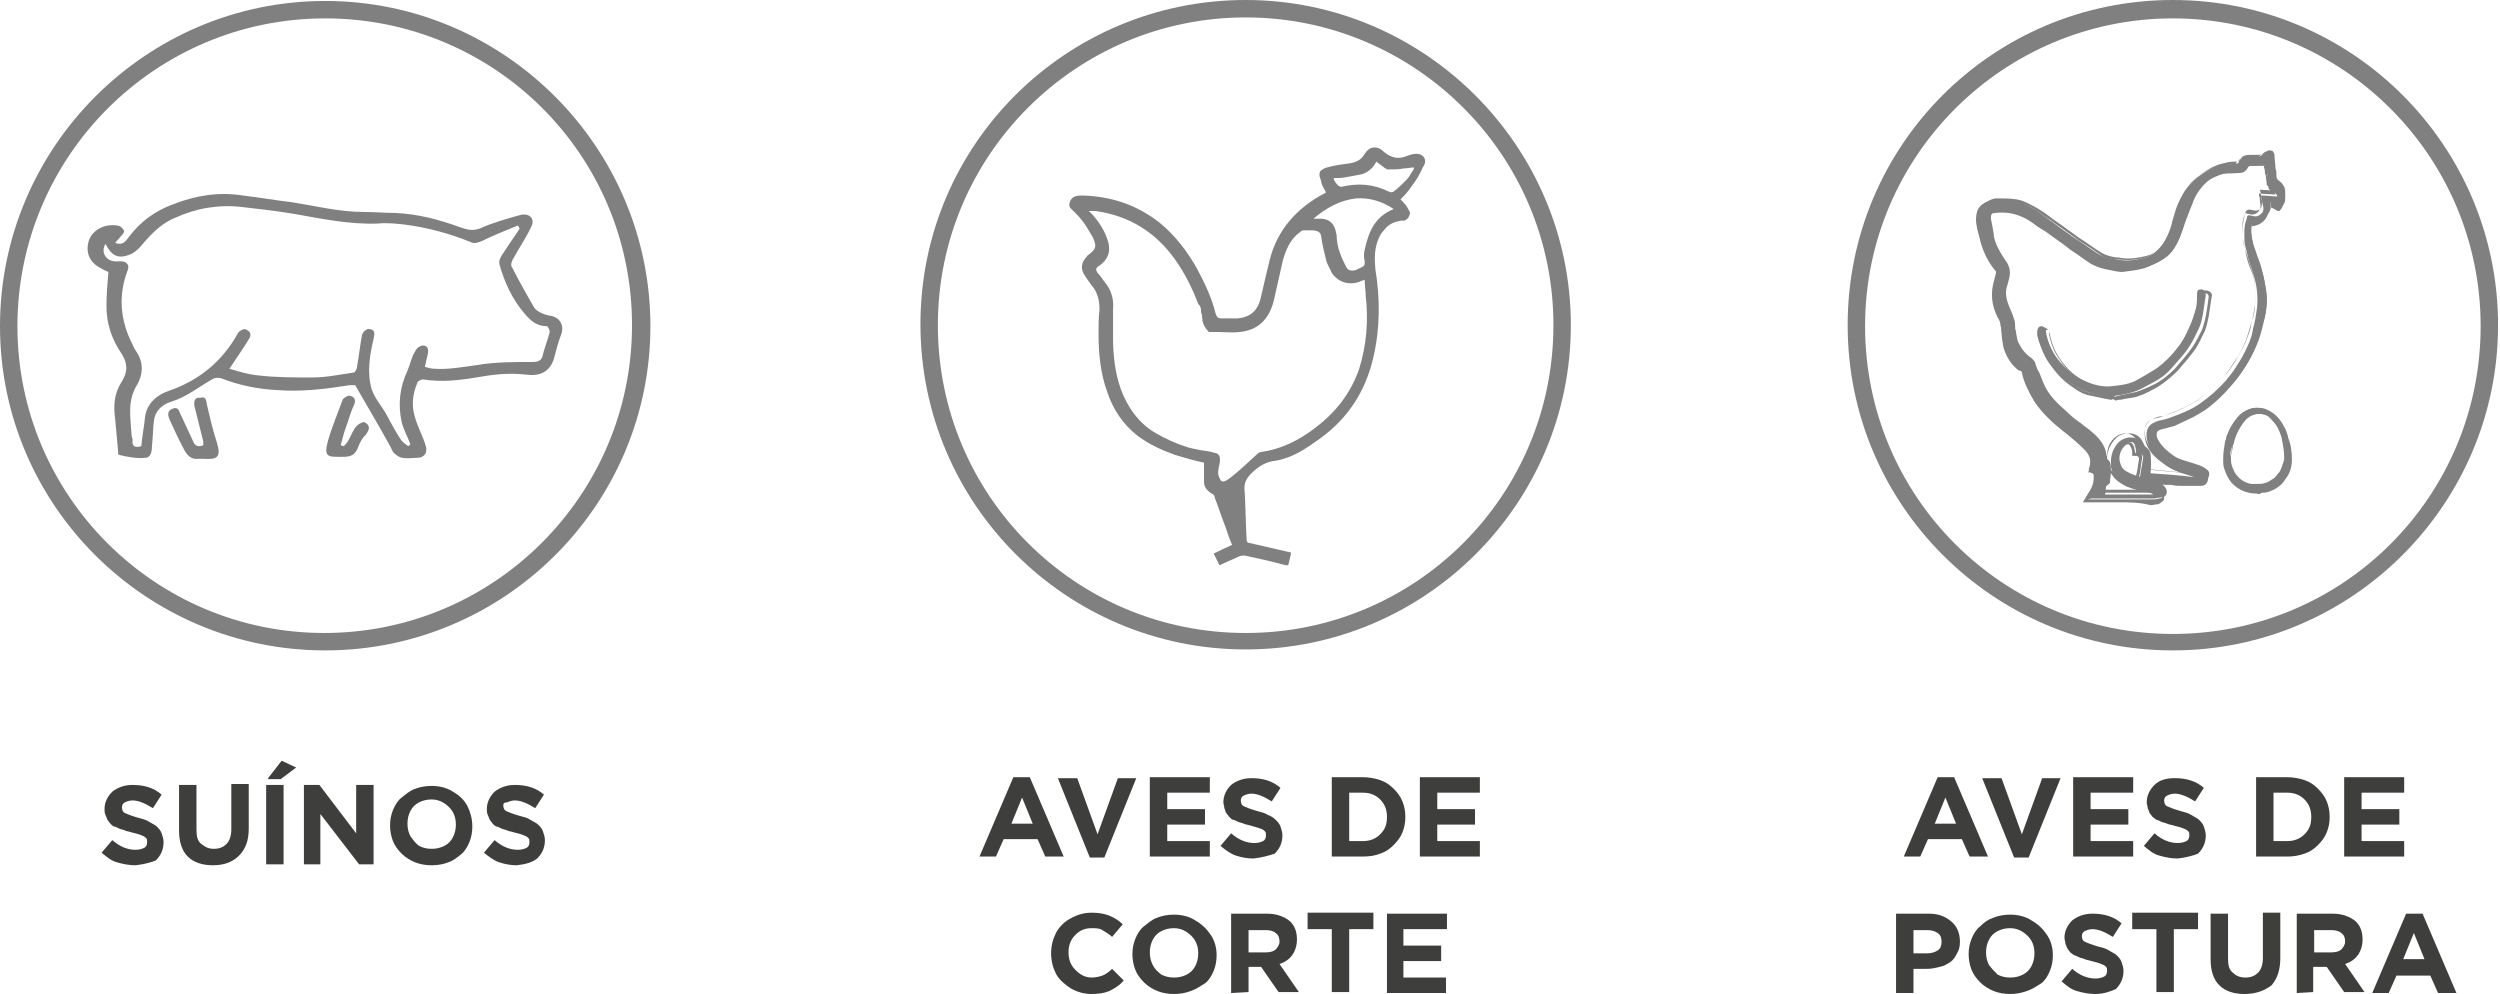 <svg xmlns="http://www.w3.org/2000/svg" xmlns:xlink="http://www.w3.org/1999/xlink" id="Camada_2_00000152954149863703738500000013241710871612103577_" x="0px" y="0px" viewBox="0 0 258.3 102.7" style="enable-background:new 0 0 258.3 102.7;" xml:space="preserve"><style type="text/css">	.st0{fill:#808080;}	.st1{fill:#3E3E3D;}</style><g id="Camada_1-2">	<g>		<path class="st0" d="M33.6,67.2C15.1,67.2,0,52.2,0,33.7S15.1,0.1,33.6,0.1s33.6,15.1,33.6,33.6S52.1,67.2,33.6,67.2L33.6,67.2z    M33.6,1.9C16,1.9,1.8,16.2,1.8,33.7S16,65.4,33.5,65.4s31.8-14.2,31.8-31.8S51.1,1.9,33.6,1.9z"></path>		<path class="st0" d="M128.7,67.1c-18.5,0-33.6-15-33.6-33.6S110.2,0,128.7,0s33.6,15.1,33.6,33.6S147.2,67.1,128.7,67.1   L128.7,67.1z M128.7,1.8c-17.5,0-31.8,14.2-31.8,31.8s14.2,31.8,31.8,31.8s31.8-14.2,31.8-31.8S146.2,1.8,128.7,1.8z"></path>		<path class="st0" d="M224.5,67.2c-18.5,0-33.6-15-33.6-33.6s15-33.6,33.6-33.6s33.6,15.1,33.6,33.6S243,67.2,224.5,67.2   L224.5,67.2z M224.5,1.9c-17.5,0-31.8,14.2-31.8,31.8s14.2,31.8,31.8,31.8s31.8-14.2,31.8-31.8S242,1.9,224.5,1.9z"></path>		<g>			<path class="st1" d="M14,89.4c-0.6,0-1.2-0.1-1.9-0.3s-1.1-0.6-1.6-1l1.1-1.3c0.8,0.7,1.6,1,2.4,1c0.4,0,0.7-0.1,0.9-0.2    s0.3-0.3,0.3-0.6v0c0-0.2,0-0.3-0.1-0.4c-0.1-0.1-0.2-0.2-0.5-0.3c-0.2-0.1-0.6-0.2-1-0.3c-0.3-0.1-0.5-0.1-0.7-0.2    c-0.2-0.1-0.4-0.1-0.6-0.2s-0.4-0.2-0.5-0.2s-0.3-0.2-0.4-0.3c-0.1-0.1-0.2-0.3-0.3-0.4c-0.1-0.2-0.1-0.3-0.2-0.5    s-0.1-0.4-0.1-0.6v0c0-0.7,0.3-1.3,0.8-1.8c0.5-0.4,1.2-0.7,2.1-0.7c1.2,0,2.2,0.3,3,1l-0.9,1.4c-0.8-0.5-1.5-0.8-2.1-0.8    c-0.3,0-0.6,0.1-0.8,0.2c-0.2,0.1-0.3,0.3-0.3,0.5v0c0,0.3,0.1,0.5,0.3,0.6s0.7,0.3,1.4,0.5c0.4,0.1,0.8,0.2,1.1,0.4    s0.6,0.3,0.8,0.5s0.4,0.4,0.5,0.7s0.2,0.6,0.2,0.9v0c0,0.8-0.3,1.4-0.8,1.9C15.6,89.1,14.9,89.3,14,89.4L14,89.4z"></path>			<path class="st1" d="M22,89.4c-1.1,0-2-0.3-2.6-0.9s-0.9-1.5-0.9-2.7v-4.7h1.8v4.6c0,0.7,0.1,1.2,0.5,1.5s0.7,0.5,1.3,0.5    s1-0.2,1.3-0.5s0.5-0.8,0.5-1.5v-4.7h1.8v4.6c0,1.2-0.3,2.1-1,2.8C24,89.1,23.1,89.4,22,89.4L22,89.4z"></path>			<path class="st1" d="M27.5,89.3v-8.2h1.8v8.2H27.5z M27.7,80.4l1.4-1.8l1.5,0.7l-1.6,1.2H27.7z"></path>			<path class="st1" d="M31.4,89.3v-8.2H33l3.8,5v-5h1.8v8.2h-1.5l-4-5.2v5.2H31.4z"></path>			<path class="st1" d="M46.3,89.1c-0.5,0.2-1.1,0.3-1.7,0.3s-1.2-0.1-1.7-0.3s-1-0.5-1.4-0.9c-0.4-0.4-0.7-0.8-0.9-1.3    c-0.2-0.5-0.3-1.1-0.3-1.6v0c0-0.6,0.1-1.1,0.3-1.6s0.5-1,0.9-1.3s0.8-0.7,1.4-0.9c0.5-0.2,1.1-0.3,1.7-0.3    c0.8,0,1.6,0.2,2.2,0.6c0.7,0.4,1.2,0.9,1.5,1.5s0.5,1.3,0.5,2.1v0c0,0.6-0.1,1.1-0.3,1.6s-0.5,1-0.9,1.3S46.9,88.9,46.3,89.1    L46.3,89.1z M43.3,87.4c0.4,0.2,0.8,0.3,1.3,0.3s0.9-0.1,1.3-0.3c0.4-0.2,0.7-0.5,0.9-0.9c0.2-0.4,0.3-0.8,0.3-1.3v0    c0-0.7-0.2-1.3-0.7-1.8s-1.1-0.8-1.8-0.8c-0.5,0-0.9,0.1-1.3,0.3c-0.4,0.2-0.7,0.5-0.9,0.9c-0.2,0.4-0.3,0.8-0.3,1.3v0    c0,0.5,0.1,0.9,0.3,1.3C42.7,86.8,42.9,87.1,43.3,87.4L43.3,87.4z"></path>			<path class="st1" d="M53.4,89.4c-0.6,0-1.2-0.1-1.8-0.3s-1.1-0.6-1.6-1l1.1-1.3c0.8,0.7,1.6,1,2.4,1c0.4,0,0.7-0.1,0.9-0.2    s0.3-0.3,0.3-0.6v0c0-0.2,0-0.3-0.1-0.4c-0.1-0.1-0.2-0.2-0.5-0.3c-0.2-0.1-0.6-0.2-1-0.3c-0.3-0.1-0.5-0.1-0.7-0.2    c-0.2-0.1-0.4-0.1-0.6-0.2s-0.4-0.2-0.5-0.2s-0.3-0.2-0.4-0.3c-0.1-0.1-0.2-0.3-0.3-0.4c-0.1-0.2-0.1-0.3-0.2-0.5    s-0.1-0.4-0.1-0.6v0c0-0.7,0.3-1.3,0.8-1.8c0.5-0.4,1.2-0.7,2.1-0.7c1.2,0,2.2,0.3,3,1l-0.9,1.4c-0.8-0.5-1.5-0.8-2.1-0.8    c-0.3,0-0.6,0.1-0.8,0.2C52.1,82.9,52,83,52,83.2v0c0,0.3,0.1,0.5,0.3,0.6s0.7,0.3,1.4,0.5c0.4,0.1,0.8,0.2,1.1,0.4    s0.6,0.3,0.8,0.5s0.4,0.4,0.5,0.7c0.1,0.3,0.2,0.6,0.2,0.9v0c0,0.8-0.3,1.4-0.8,1.9C55,89.1,54.3,89.3,53.4,89.4L53.4,89.4z"></path>		</g>		<g>			<path class="st1" d="M101.2,88.5l3.5-8.2h1.7l3.5,8.2H108l-0.8-1.8h-3.5l-0.8,1.8H101.2L101.2,88.5z M104.5,85.1h2.2l-1.1-2.7    L104.5,85.1L104.5,85.1z"></path>			<path class="st1" d="M112.6,88.6l-3.3-8.2h2l2.1,5.8l2.1-5.8h1.9l-3.3,8.2C114.2,88.6,112.6,88.6,112.6,88.6z"></path>			<path class="st1" d="M118.8,88.5v-8.2h6.2v1.6h-4.4v1.7h3.9v1.6h-3.9v1.7h4.4v1.6L118.8,88.5L118.8,88.5z"></path>			<path class="st1" d="M129.5,88.7c-0.6,0-1.2-0.1-1.8-0.3s-1.1-0.6-1.6-1l1.1-1.3c0.8,0.7,1.6,1,2.4,1c0.4,0,0.7-0.1,0.9-0.2    c0.2-0.1,0.3-0.3,0.3-0.6v0c0-0.2,0-0.3-0.1-0.4c-0.1-0.1-0.2-0.2-0.5-0.3s-0.6-0.2-1-0.3c-0.3-0.1-0.5-0.1-0.7-0.2    c-0.2-0.1-0.4-0.1-0.6-0.2s-0.4-0.2-0.5-0.2s-0.3-0.2-0.4-0.3c-0.1-0.1-0.2-0.3-0.3-0.4s-0.1-0.3-0.2-0.5c0-0.2-0.1-0.4-0.1-0.6    v0c0-0.7,0.3-1.3,0.8-1.8c0.5-0.4,1.2-0.7,2.1-0.7c1.2,0,2.2,0.3,3,1l-0.9,1.4c-0.8-0.5-1.5-0.8-2.1-0.8c-0.3,0-0.6,0.1-0.8,0.2    c-0.2,0.1-0.3,0.3-0.3,0.5v0c0,0.3,0.1,0.5,0.3,0.6s0.7,0.3,1.4,0.5c0.4,0.1,0.8,0.2,1.1,0.4c0.3,0.1,0.6,0.3,0.8,0.5    s0.4,0.4,0.5,0.7s0.2,0.6,0.2,0.9v0c0,0.8-0.3,1.4-0.8,1.9C131.1,88.4,130.4,88.6,129.5,88.7L129.5,88.7z"></path>			<path class="st1" d="M137.6,88.5v-8.2h3.2c0.6,0,1.2,0.1,1.8,0.3s1,0.5,1.4,0.9c0.4,0.4,0.7,0.8,0.9,1.3c0.2,0.5,0.3,1,0.3,1.6v0    c0,0.6-0.1,1.1-0.3,1.6s-0.5,0.9-0.9,1.3c-0.4,0.4-0.8,0.7-1.4,0.9c-0.5,0.2-1.1,0.3-1.8,0.3L137.6,88.5L137.6,88.5z M139.4,86.9    h1.4c0.7,0,1.3-0.2,1.8-0.7s0.7-1,0.7-1.8v0c0-0.7-0.2-1.3-0.7-1.8c-0.5-0.5-1.1-0.7-1.8-0.7h-1.4V86.9L139.4,86.9z"></path>			<path class="st1" d="M146.7,88.5v-8.2h6.2v1.6h-4.4v1.7h3.9v1.6h-3.9v1.7h4.4v1.6L146.7,88.5L146.7,88.5z"></path>			<path class="st1" d="M112.8,102.7c-0.8,0-1.5-0.2-2.2-0.6c-0.6-0.4-1.2-0.9-1.5-1.5s-0.5-1.3-0.5-2.1v0c0-0.8,0.2-1.5,0.5-2.1    s0.9-1.2,1.5-1.5c0.7-0.4,1.4-0.6,2.2-0.6c0.7,0,1.3,0.1,1.8,0.3c0.5,0.2,1,0.5,1.4,0.9l-1.1,1.3c-0.3-0.3-0.7-0.5-1-0.7    s-0.7-0.2-1.1-0.2c-0.7,0-1.2,0.2-1.7,0.7s-0.7,1.1-0.7,1.8v0c0,0.7,0.2,1.3,0.7,1.8s1,0.8,1.7,0.8c0.4,0,0.8-0.1,1.1-0.2    s0.7-0.4,1-0.7l1.2,1.2c-0.4,0.5-0.9,0.8-1.5,1.1C114.1,102.6,113.5,102.7,112.8,102.7L112.8,102.7z"></path>			<path class="st1" d="M123,102.4c-0.5,0.2-1.1,0.3-1.7,0.3s-1.2-0.1-1.7-0.3s-1-0.5-1.4-0.9c-0.4-0.4-0.7-0.8-0.9-1.3    c-0.2-0.5-0.3-1.1-0.3-1.6v0c0-0.6,0.1-1.1,0.3-1.6s0.5-1,0.9-1.3s0.8-0.7,1.4-0.9c0.5-0.2,1.1-0.3,1.7-0.3    c0.8,0,1.6,0.2,2.2,0.6c0.7,0.4,1.2,0.9,1.6,1.5s0.6,1.3,0.6,2.1v0c0,0.6-0.1,1.1-0.3,1.6s-0.5,1-0.9,1.3    C124,101.9,123.6,102.2,123,102.4L123,102.4z M120,100.7c0.4,0.2,0.8,0.3,1.3,0.3s0.9-0.1,1.3-0.3s0.7-0.5,0.9-0.9    s0.3-0.8,0.3-1.3v0c0-0.7-0.2-1.3-0.7-1.8s-1.1-0.8-1.8-0.8c-0.5,0-0.9,0.1-1.3,0.3c-0.4,0.2-0.7,0.5-0.9,0.9    c-0.2,0.4-0.3,0.8-0.3,1.3v0c0,0.5,0.1,0.9,0.3,1.3S119.6,100.4,120,100.7L120,100.7z"></path>			<path class="st1" d="M127.2,102.6v-8.2h3.7c1,0,1.8,0.3,2.4,0.8c0.5,0.5,0.7,1.1,0.7,1.9v0c0,0.6-0.2,1.2-0.5,1.6    c-0.3,0.4-0.7,0.7-1.3,0.9l2,2.9h-2.1l-1.8-2.6H129v2.6L127.2,102.6L127.2,102.6z M129,98.4h1.8c0.4,0,0.8-0.1,1-0.3    c0.2-0.2,0.4-0.5,0.4-0.8v0c0-0.4-0.1-0.7-0.4-0.9c-0.2-0.2-0.6-0.3-1-0.3h-1.8L129,98.4L129,98.4z"></path>			<path class="st1" d="M137.6,102.6V96h-2.5v-1.7h6.8V96h-2.5v6.5H137.6L137.6,102.6z"></path>			<path class="st1" d="M143.3,102.6v-8.2h6.2V96H145v1.7h3.9v1.6H145v1.7h4.4v1.6L143.3,102.6L143.3,102.6z"></path>		</g>		<g>			<path class="st1" d="M196.7,88.5l3.5-8.2h1.7l3.5,8.2h-1.9l-0.8-1.8h-3.5l-0.8,1.8H196.7L196.7,88.5z M199.9,85.1h2.2l-1.1-2.7    L199.9,85.1z"></path>			<path class="st1" d="M208.1,88.6l-3.3-8.2h2l2.1,5.8l2.1-5.8h1.9l-3.3,8.2H208.1L208.1,88.6z"></path>			<path class="st1" d="M214.2,88.5v-8.2h6.2v1.6H216v1.7h3.9v1.6H216v1.7h4.4v1.6L214.2,88.5L214.2,88.5z"></path>			<path class="st1" d="M225,88.7c-0.6,0-1.2-0.1-1.9-0.3s-1.1-0.6-1.6-1l1.1-1.3c0.8,0.7,1.6,1,2.4,1c0.4,0,0.7-0.1,0.9-0.2    c0.2-0.1,0.3-0.3,0.3-0.6v0c0-0.2,0-0.3-0.1-0.4s-0.2-0.2-0.5-0.3c-0.2-0.1-0.6-0.2-1-0.3c-0.3-0.1-0.5-0.1-0.7-0.2    c-0.2-0.1-0.4-0.1-0.6-0.2s-0.4-0.2-0.5-0.2c-0.1-0.1-0.3-0.2-0.4-0.3c-0.1-0.1-0.2-0.3-0.3-0.4c-0.1-0.2-0.1-0.3-0.2-0.5    c0-0.2-0.1-0.4-0.1-0.6v0c0-0.7,0.3-1.3,0.8-1.8s1.2-0.7,2.1-0.7c1.2,0,2.2,0.3,3,1l-0.9,1.4c-0.8-0.5-1.5-0.8-2.1-0.8    c-0.3,0-0.6,0.1-0.8,0.2s-0.3,0.3-0.3,0.5v0c0,0.3,0.1,0.5,0.3,0.6s0.7,0.3,1.4,0.5c0.4,0.1,0.8,0.2,1.1,0.4s0.6,0.3,0.8,0.5    s0.4,0.4,0.5,0.7s0.2,0.6,0.2,0.9v0c0,0.8-0.3,1.4-0.8,1.9C226.6,88.4,225.9,88.6,225,88.7L225,88.7z"></path>			<path class="st1" d="M233.1,88.5v-8.2h3.2c0.6,0,1.2,0.1,1.8,0.3s1,0.5,1.4,0.9c0.4,0.4,0.7,0.8,0.9,1.3c0.2,0.5,0.3,1,0.3,1.6v0    c0,0.6-0.1,1.1-0.3,1.6s-0.5,0.9-0.9,1.3c-0.4,0.4-0.8,0.7-1.4,0.9s-1.1,0.3-1.8,0.3L233.1,88.5L233.1,88.5z M234.9,86.9h1.4    c0.7,0,1.3-0.2,1.8-0.7s0.7-1,0.7-1.8v0c0-0.7-0.2-1.3-0.7-1.8c-0.5-0.5-1.1-0.7-1.8-0.7h-1.4V86.9L234.9,86.9z"></path>			<path class="st1" d="M242.2,88.5v-8.2h6.2v1.6H244v1.7h3.9v1.6H244v1.7h4.4v1.6L242.2,88.5L242.2,88.5z"></path>			<path class="st1" d="M195.9,102.6v-8.2h3.4c1,0,1.7,0.3,2.3,0.8s0.9,1.2,0.9,2.1v0c0,0.5-0.1,0.9-0.3,1.2    c-0.2,0.4-0.4,0.7-0.7,0.9s-0.6,0.4-1.1,0.5c-0.4,0.1-0.8,0.2-1.3,0.2h-1.4v2.5H195.9L195.9,102.6z M197.7,98.5h1.4    c0.4,0,0.8-0.1,1.1-0.3c0.3-0.2,0.4-0.5,0.4-0.9v0c0-0.4-0.1-0.7-0.4-0.9s-0.6-0.3-1.1-0.3h-1.4L197.7,98.5L197.7,98.5z"></path>			<path class="st1" d="M209.4,102.4c-0.6,0.2-1.1,0.3-1.7,0.3s-1.2-0.1-1.7-0.3s-1-0.5-1.4-0.9s-0.7-0.8-0.9-1.3    c-0.2-0.5-0.3-1.1-0.3-1.6v0c0-0.6,0.1-1.1,0.3-1.6s0.5-1,0.9-1.3c0.4-0.4,0.8-0.7,1.4-0.9c0.5-0.2,1.1-0.3,1.7-0.3    c0.8,0,1.6,0.2,2.2,0.6c0.7,0.4,1.2,0.9,1.6,1.5c0.4,0.6,0.6,1.3,0.6,2.1v0c0,0.6-0.1,1.1-0.3,1.6s-0.5,1-0.9,1.3    C210.4,101.9,210,102.2,209.4,102.4L209.4,102.4z M206.4,100.7c0.4,0.2,0.8,0.3,1.3,0.3s0.9-0.1,1.3-0.3c0.4-0.2,0.7-0.5,0.9-0.9    s0.3-0.8,0.3-1.3v0c0-0.7-0.2-1.3-0.7-1.8s-1.1-0.8-1.8-0.8c-0.5,0-0.9,0.1-1.3,0.3c-0.4,0.2-0.7,0.5-0.9,0.9    c-0.2,0.4-0.3,0.8-0.3,1.3v0c0,0.5,0.1,0.9,0.3,1.3C205.8,100.1,206.1,100.4,206.4,100.7L206.4,100.7z"></path>			<path class="st1" d="M216.5,102.7c-0.6,0-1.2-0.1-1.9-0.3s-1.1-0.6-1.6-1l1.1-1.3c0.8,0.7,1.6,1,2.4,1c0.4,0,0.7-0.1,0.9-0.2    c0.2-0.1,0.3-0.3,0.3-0.6v0c0-0.2,0-0.3-0.1-0.4c-0.1-0.1-0.2-0.2-0.5-0.3c-0.2-0.1-0.6-0.2-1-0.3c-0.3-0.1-0.5-0.1-0.7-0.2    c-0.2-0.1-0.4-0.1-0.6-0.2s-0.4-0.2-0.5-0.2c-0.1-0.1-0.3-0.2-0.4-0.3c-0.1-0.1-0.2-0.3-0.3-0.4c-0.1-0.2-0.1-0.3-0.2-0.5    c0-0.2-0.1-0.4-0.1-0.6v0c0-0.7,0.3-1.3,0.8-1.8c0.5-0.4,1.2-0.7,2.1-0.7c1.2,0,2.2,0.3,3,1l-0.9,1.4c-0.8-0.5-1.5-0.8-2.1-0.8    c-0.3,0-0.6,0.1-0.8,0.2c-0.2,0.1-0.3,0.3-0.3,0.5v0c0,0.3,0.1,0.5,0.3,0.6s0.7,0.3,1.4,0.5c0.4,0.1,0.8,0.2,1.1,0.4    s0.6,0.3,0.8,0.5s0.4,0.4,0.5,0.7s0.2,0.6,0.2,0.9v0c0,0.8-0.3,1.4-0.8,1.9C218.1,102.4,217.4,102.7,216.5,102.7L216.5,102.7z"></path>			<path class="st1" d="M222.8,102.6V96h-2.5v-1.7h6.8V96h-2.5v6.5H222.8L222.8,102.6z"></path>			<path class="st1" d="M231.9,102.7c-1.1,0-2-0.3-2.6-0.9s-0.9-1.5-0.9-2.7v-4.7h1.8V99c0,0.7,0.1,1.2,0.5,1.5    c0.3,0.3,0.7,0.5,1.3,0.5s1-0.2,1.3-0.5s0.5-0.8,0.5-1.5v-4.7h1.8V99c0,1.2-0.3,2.1-0.9,2.8C233.9,102.4,233,102.7,231.9,102.7    L231.9,102.7z"></path>			<path class="st1" d="M237.3,102.6v-8.2h3.7c1,0,1.8,0.3,2.4,0.8c0.5,0.5,0.7,1.1,0.7,1.9v0c0,0.6-0.2,1.2-0.5,1.6    c-0.3,0.4-0.7,0.7-1.3,0.9l2,2.9h-2.1l-1.8-2.6h-1.4v2.6L237.3,102.6L237.3,102.6z M239.1,98.4h1.8c0.4,0,0.8-0.1,1-0.3    c0.2-0.2,0.4-0.5,0.4-0.8v0c0-0.4-0.1-0.7-0.4-0.9c-0.2-0.2-0.6-0.3-1-0.3h-1.8L239.1,98.4L239.1,98.4z"></path>			<path class="st1" d="M245.1,102.6l3.5-8.2h1.7l3.5,8.2h-1.9l-0.8-1.8h-3.5l-0.8,1.8H245.1L245.1,102.6z M248.3,99.1h2.2l-1.1-2.7    L248.3,99.1L248.3,99.1z"></path>		</g>		<path class="st0" d="M146.2,15.9c-0.2,0-0.5,0.1-0.8,0.2c-0.9,0.4-1.7,0.2-2.4-0.4c-0.7-0.7-1.5-0.6-2,0.2c-0.4,0.7-1,0.9-1.7,1   c-0.8,0.1-1.5,0.2-2.2,0.4c-0.3,0.1-0.5,0.2-0.7,0.4c-0.1,0.2-0.1,0.5,0,0.7c0.1,0.2,0.1,0.5,0.2,0.7c0.1,0.3,0.3,0.5,0.4,0.8   c-0.1,0-0.1,0.1-0.2,0.1c-2.8,1.5-4.8,3.7-5.6,6.8c-0.3,1.2-0.6,2.5-0.9,3.8c-0.3,1.5-1.1,2.2-2.5,2.3c-0.5,0-1.1,0-1.6,0   c-0.4,0-0.5-0.2-0.6-0.5c-0.4-1.6-1.1-3.1-1.9-4.6c-1-1.8-2.3-3.5-3.9-4.8c-2.3-1.8-4.9-2.7-7.9-2.8c-0.5,0-1,0-1.3,0.5   c-0.1,0.2-0.2,0.6,0,0.8c0.1,0.1,0.2,0.2,0.3,0.3c0.1,0.1,0.2,0.2,0.3,0.3c0.4,0.4,0.8,0.9,1.1,1.4c0.2,0.3,0.4,0.7,0.6,1   c0.4,0.9,0.4,1.2-0.4,1.8c-0.1,0.1-0.2,0.1-0.2,0.2c-0.6,0.6-0.7,1.3-0.2,2c0.2,0.3,0.4,0.6,0.7,1c0.6,0.7,0.8,1.5,0.8,2.5   c-0.1,0.8-0.1,1.7-0.1,2.5c0,2,0.2,4.1,0.9,6c0.6,1.8,1.6,3.3,3.1,4.5c1.2,0.9,2.5,1.5,3.9,2c1,0.3,2,0.6,3,0.8c0,0.6,0,1.3,0,2   c0,0.5,0.3,0.9,0.8,1.2c0.2,0.1,0.3,0.2,0.3,0.4c0.4,1,0.7,2,1.1,3c0.2,0.6,0.4,1.2,0.7,1.9c-0.7,0.3-1.3,0.6-1.9,0.9   c0.2,0.4,0.4,0.8,0.6,1.2c0.7-0.3,1.3-0.6,2-0.9c0.2-0.1,0.4-0.1,0.6-0.1c1.4,0.3,2.8,0.6,4.2,1c0.1,0,0.2,0,0.3,0   c0.1-0.4,0.2-0.8,0.3-1.3c-0.1,0-0.2-0.1-0.4-0.1c-1.3-0.3-2.6-0.6-3.9-0.9c-0.2,0-0.3-0.1-0.3-0.4c-0.1-1.6-0.1-3.3-0.2-4.9   c-0.1-0.8,0.1-1.3,0.7-1.9c0.7-0.7,1.5-1.2,2.5-1.3c1.8-0.3,3.2-1.3,4.6-2.3c2.9-2.1,4.7-4.9,5.5-8.4c0.7-3,0.7-6.1,0.2-9.1   c-0.1-1.2-0.1-2.2,0.4-3.3c0.1-0.2,0.2-0.4,0.4-0.6c0.3-0.4,0.6-0.7,1.1-0.9c0.2-0.1,0.4-0.1,0.7-0.2c0.1,0,0.2,0,0.4,0   c0.2-0.1,0.4-0.2,0.5-0.5c0.1-0.2,0.1-0.4,0-0.5c0-0.1-0.1-0.1-0.1-0.2c-0.2-0.4-0.5-0.7-0.8-1c0.4-0.4,0.8-0.8,1.1-1.3   c0.5-0.6,0.9-1.3,1.2-2C147.6,16.5,147,15.8,146.2,15.9L146.2,15.9z M140.4,38.2c-0.9,2.5-2.4,4.4-4.5,6c-1.7,1.3-3.5,2.2-5.6,2.5   c-0.2,0-0.4,0.2-0.5,0.3c-0.9,0.8-1.7,1.6-2.6,2.3c-0.3,0.2-0.8,0.7-1.1,0.3c-0.1-0.2-0.2-0.4-0.2-0.5c-0.1-0.2,0-0.5,0-0.7   c0.1-0.5,0.4-1.4-0.3-1.6c0,0,0,0-0.1,0c-0.5-0.2-1-0.2-1.5-0.3c-0.5-0.1-1.1-0.2-1.6-0.4c-1-0.3-2-0.8-2.9-1.3   c-1.8-1-3-2.7-3.7-4.6c-0.6-1.7-0.8-3.5-0.8-5.4c0-1,0-1.9,0-2.9c0.1-1-0.2-2-0.9-2.8c-0.2-0.3-0.4-0.6-0.7-0.9   c-0.2-0.3-0.2-0.5,0.1-0.7c0.2-0.1,0.4-0.3,0.6-0.5c0.6-0.7,0.6-1.5,0.3-2.3c-0.3-0.9-0.8-1.7-1.5-2.5c-0.1-0.1-0.2-0.2-0.4-0.4   c0.3,0,0.5,0,0.7,0c3.5,0.5,6.2,2.2,8.2,5c1,1.4,1.8,3,2.4,4.6c0.2,0.2,0.3,0.4,0.3,0.8c0,0,0,0.1,0,0.1c0.1,0.2,0.1,0.3,0.1,0.5   c0,0.1,0,0.1,0.1,0.2c0,0-0.1,0-0.1,0c0.1,0.5,0.3,0.9,0.7,1.3c0.3,0,0.5,0,0.8,0c0.8,0,1.6,0.1,2.4,0c1.9-0.2,3-1.3,3.5-3.2   c0.3-1.3,0.6-2.7,0.9-4c0.3-1.2,0.8-2.4,1.8-3.1c0.1-0.1,0.2-0.2,0.4-0.2c0.1,0,0.2,0,0.3,0c0.6,0,1.4-0.1,1.5,0.6   c0.1,0.8,0.3,1.6,0.5,2.4c0.1,0.5,0.4,0.9,0.6,1.4c0.7,1,1.8,1.3,2.9,0.9c0.1-0.1,0.3-0.1,0.5-0.2c0,0.6,0.1,1.1,0.1,1.6   C141.4,33.1,141.2,35.7,140.4,38.2L140.4,38.2z M141,25.8c-0.1,0.4-0.1,0.8,0,1.2c0,0.3,0,0.5-0.3,0.6c-0.2,0.1-0.4,0.2-0.6,0.3   c-0.4,0.1-0.8,0.1-1-0.3c-0.3-0.6-0.6-1.2-0.8-1.9c-0.1-0.4-0.2-0.9-0.2-1.4c-0.2-1.3-0.8-1.8-2.1-1.7c-0.1,0-0.1,0-0.3,0   c1.3-1.1,2.7-1.9,4.4-2.1c1.4-0.1,2.7,0.3,3.9,1.1C142,22.4,141.4,24,141,25.8L141,25.8z M145.8,17.9c-0.1,0.2-0.3,0.5-0.5,0.7   c-0.4,0.4-0.8,0.8-1.2,1.1c-0.2,0.2-0.4,0.2-0.6,0.1c-1.6-0.8-3.2-0.9-4.9-0.5c-0.2,0-0.3-0.1-0.4-0.2c-0.1-0.1-0.2-0.2-0.3-0.4   c-0.1-0.1-0.1-0.2-0.1-0.3c0.4,0,0.9,0,1.3-0.1c0.6-0.1,1.1-0.2,1.6-0.3c0.7-0.2,1.2-0.7,1.5-1.3c0.3,0.2,0.5,0.4,0.8,0.6   c0.1,0.1,0.2,0.1,0.3,0.2c0.1,0,0.3,0,0.5,0c0.4,0,0.8,0,1.2-0.1c0.4,0,0.8-0.1,1.1-0.1C146.1,17.5,146,17.6,145.8,17.9   L145.8,17.9z"></path>		<g>			<path class="st0" d="M13.3,24.5c1.2-1.6,2.7-2.7,4.6-3.4c2.3-0.9,4.7-1.3,7.2-0.9c1.7,0.2,3.4,0.5,5.1,0.7c2.5,0.4,4.9,1,7.4,1    c1.1,0,2.2,0.1,3.2,0.1c2.4,0.1,4.6,0.7,6.8,1.5c0.6,0.2,1.2,0.4,2,0.1c1.3-0.6,2.8-1,4.2-1.4c0.9-0.2,1.5,0.4,1.1,1.2    c-0.5,1.1-1.2,2.1-1.8,3.2c-0.2,0.3-0.4,0.8-0.2,1c0.7,1.4,1.5,2.8,2.3,4.2c0.3,0.4,1,0.7,1.5,0.8c1.2,0.1,1.6,1.1,1.3,1.9    c-0.3,0.8-0.5,1.5-0.7,2.3c-0.4,1.7-1.6,2.1-3,1.9c-1.8-0.2-3.4,0-5.1,0.3c-1.8,0.3-3.6,0.5-5.5,0.2c-0.2,0-0.6,0.2-0.6,0.4    c-0.5,1.2-0.6,2.4-0.2,3.6c0.3,1,0.8,1.9,1.1,2.9c0.2,0.7-0.2,1.2-0.9,1.2c-0.5,0-1,0.1-1.5,0c-0.3,0-0.7-0.3-0.9-0.5    c-0.2-0.2-0.3-0.6-0.5-0.9c-1.1-2-2.3-4-3.5-6.1c-0.1,0-0.4,0-0.6,0c-2.5,0.4-5,0.7-7.5,0.5c-2-0.1-3.9-0.5-5.7-1.2    c-0.3-0.1-0.7-0.1-1,0.1c-1.4,0.8-2.6,1.8-4.2,2.3c-1,0.3-1.7,1-1.8,2c-0.1,0.8-0.1,1.7-0.2,2.6c0,0.5-0.1,1.2-0.7,1.2    c-0.9,0.1-1.8-0.1-2.7-0.3c-0.1,0-0.1-0.3-0.1-0.4c-0.1-1.1-0.2-2.2-0.3-3.3c-0.2-1.4-0.1-2.7,0.7-3.9c0.6-1,0.6-1.8,0-2.8    C11.5,35,11,33.4,11,31.6c0-1.1,0.1-2.3,0.2-3.5c-0.2-0.1-0.5-0.2-0.8-0.4c-1.2-0.6-1.6-1.7-1.2-2.9c0.4-1.1,1.7-1.7,2.9-1.5    c0.3,0,0.6,0.3,0.7,0.5c0.1,0.2-0.2,0.5-0.4,0.7c-0.1,0.2-0.3,0.3-0.5,0.6C12.7,25.4,13,24.9,13.3,24.5L13.3,24.5z M26.8,38.8    c1.8,0.2,3.6,0.2,5.5,0.2c1.4,0,2.8-0.3,4.2-0.5c0.2,0,0.4-0.4,0.4-0.7c0.2-1.1,0.3-2.1,0.5-3.2c0.1-0.3,0.5-0.7,0.8-0.6    c0.6,0.1,0.5,0.5,0.4,1c-0.4,1.7-0.7,3.5-0.2,5.2c0.3,0.9,0.9,1.6,1.4,2.4c0.5,0.9,1,1.9,1.6,2.8c0.2,0.3,0.5,0.5,0.8,0.7    c0.1-0.1,0.1-0.1,0.2-0.2c-0.3-0.8-0.7-1.5-0.9-2.3c-0.4-1.8-0.2-3.6,0.6-5.3c0.3-0.7,0.4-1.4,0.8-2c0.1-0.3,0.5-0.6,0.8-0.6    c0.5,0,0.6,0.4,0.5,0.9c-0.1,0.4-0.2,0.8-0.3,1.3c0.3,0.1,0.7,0.2,1,0.2c1.5,0.1,3-0.2,4.5-0.4c1.8-0.3,3.7-0.3,5.6-0.3    c0.7,0,1-0.2,1.1-0.8c0.2-0.8,0.5-1.5,0.7-2.3c0-0.2-0.2-0.6-0.3-0.6c-1.1,0-1.7-0.6-2.3-1.3c-1.3-1.5-2.1-3.3-2.6-5.1    c-0.1-0.4,0.2-0.9,0.5-1.3c0.5-0.8,1.1-1.6,1.6-2.4c-0.1-0.1-0.1-0.2-0.2-0.3c-1.2,0.5-2.5,1-3.7,1.6c-0.5,0.2-0.8,0.3-1.2,0.1    c-2.2-0.9-4.5-1.5-6.8-1.8c-0.9-0.1-1.9-0.2-2.8-0.1c-2.9,0.1-5.8-0.5-8.6-1c-1.8-0.3-3.5-0.5-5.3-0.7c-2.5-0.3-4.8,0.1-7,1.1    c-1.5,0.6-2.6,1.8-3.6,3c-0.3,0.3-0.7,0.7-1.1,0.8c-1.2,0.5-1.9,0.1-2.5-1.1c-0.5,0.8,0,1.7,0.9,1.8c0.2,0,0.5,0,0.7,0    c0.6,0,0.9,0.4,0.7,0.9c-1,2.6-0.8,5.2,0.5,7.7c0.1,0.3,0.3,0.6,0.5,0.9c0.6,1,0.6,2.1,0,3.2c-1.1,1.7-0.7,3.5-0.6,5.3    c0,0.2,0.1,0.3,0.1,0.4c-0.1,0.7,0.2,0.9,0.9,0.7c0.1-1.1,0.3-2.1,0.4-3.1c0.2-1.3,1.2-2.2,2.4-2.6c3.2-1.1,5.6-3.1,7.2-6    c0.1-0.2,0.5-0.4,0.7-0.4c0.1,0,0.4,0.2,0.5,0.3c0.1,0.2,0.1,0.4,0,0.6c-0.6,1-1.3,2-2.1,3.2C24.4,38.3,25.6,38.7,26.8,38.8    L26.8,38.8z"></path>			<path class="st0" d="M21,46c-0.5,0.2-0.8,0.1-1-0.3c-0.4-0.9-0.9-1.9-1.3-2.8c-0.2-0.3-0.2-0.9-0.8-0.7c-0.6,0.2-0.6,0.6-0.4,1.1    c0.5,1.1,1,2.2,1.6,3.3c0.3,0.5,0.7,0.9,1.4,0.8c0.2,0,0.3,0,0.5,0c1.4,0.1,1.9-0.1,1.4-1.7c-0.4-1.2-0.7-2.5-1-3.8    c-0.1-0.5-0.1-1-0.7-0.8C20.1,41,20,41.5,20.1,42c0.3,1.2,0.6,2.4,0.9,3.6C21,45.7,21,45.9,21,46L21,46z"></path>			<path class="st0" d="M35.2,46c0.2-0.8,0.4-1.5,0.7-2.3c0.2-0.6,0.4-1.3,0.7-1.9c0.2-0.5,0-0.8-0.4-0.9c-0.2-0.1-0.7,0.2-0.8,0.4    c-0.5,1.4-1.1,2.8-1.5,4.2c-0.5,1.8,0,1.7,1.5,1.7c0.9,0,1.3-0.2,1.6-1c0.2-0.5,0.4-0.9,0.8-1.3c0.4-0.5,0.5-1-0.2-1.3    c-1.3,0.3-1.2,1.8-2.1,2.5C35.4,46.1,35.3,46,35.2,46z"></path>		</g>		<g>			<g>				<path class="st0" d="M215.4,51.7c0.2-0.3,0.3-0.5,0.5-0.8c0.4-0.6,0.6-1.3,0.5-2c0-0.1-0.1-0.2-0.2-0.2     c-0.1-0.1-0.3-0.1-0.4-0.2c0.4-1,0.1-1.9-0.6-2.6c-0.6-0.6-1.4-1.2-2.1-1.8c-1.1-0.9-2.1-1.8-2.9-3c-0.6-0.9-1-1.9-1.3-3     c0-0.1-0.2-0.3-0.4-0.4c-0.8-0.6-1.3-1.4-1.5-2.3c-0.2-0.7-0.2-1.4-0.3-2.2c0-0.3-0.1-0.6-0.3-0.9c-0.5-0.9-0.7-1.8-0.5-2.8     c0.1-0.4,0.2-0.8,0.3-1.2c0.1-0.3,0-0.7-0.2-0.9c-0.8-1-1.3-2.2-1.6-3.4c-0.2-0.6-0.3-1.2-0.2-1.8c0.1-0.8,0.6-1.2,1.4-1.5     c0.1,0,0.2-0.1,0.3-0.1c0.9,0,1.7-0.1,2.5,0.2c0.5,0.2,1.1,0.4,1.6,0.7c0.7,0.4,1.3,0.9,2,1.4c0.8,0.6,1.6,1.2,2.5,1.8     c0.8,0.5,1.6,1.1,2.4,1.6c0.5,0.3,1.1,0.4,1.8,0.5c0.9,0.2,1.8,0.1,2.6-0.1c0.9-0.2,1.6-0.7,2.2-1.5c0.5-0.7,0.8-1.5,1.1-2.4     c0.3-0.8,0.5-1.6,0.8-2.3c0.4-0.9,1-1.7,1.8-2.3c0.7-0.5,1.4-0.9,2.2-1.1c0.5-0.1,1-0.1,1.6-0.2c0.2,0,0.3,0,0.3-0.2     c0.2-0.4,0.6-0.5,1.1-0.5c0.3,0,0.6,0,0.8,0c0.2,0,0.5-0.1,0.6-0.3c0.2-0.3,0.5-0.2,0.8-0.2c0.1,0,0.3,0.3,0.3,0.5     c0.1,0.7,0.1,1.4,0.2,2.1c0,0.2,0.1,0.4,0.3,0.5c0.4,0.3,0.7,0.6,0.7,1.2c0,0.5,0.1,0.9-0.3,1.3c-0.4-0.1-0.7-0.5-1.2-0.4     c0.1,1.1-0.6,2-1.9,2.1c-0.2,0.8-0.1,1.5,0.1,2.3c0.3,0.9,0.6,1.8,0.9,2.7c0.2,0.6,0.3,1.2,0.4,1.9c0.2,1.1,0.1,2.2-0.2,3.3     c-0.2,0.9-0.4,1.7-0.8,2.6c-0.6,1.4-1.4,2.7-2.4,3.8c-0.7,0.7-1.4,1.4-2.2,2.1c-0.5,0.4-1.1,0.7-1.6,1c-0.6,0.3-1.3,0.6-1.9,0.9     c-0.5,0.2-1,0.3-1.5,0.4c-0.6,0.2-0.8,0.8-0.6,1.3c0.4,0.8,1,1.3,1.7,1.8c0.6,0.4,1.2,0.5,1.8,0.7c0.6,0.2,1.1,0.3,1.6,0.7     c0.3,0.2,0.3,0.5,0.2,0.8c-0.1,0.2-0.3,0.4-0.5,0.4c-0.7,0-1.4,0-2.1,0c-0.5,0-1-0.1-1.4-0.1c-1-0.1-1.9-0.1-2.9-0.2     c-0.1,0-0.2-0.1-0.2-0.1c0.1-0.6,0.2-1.2,0.3-1.8c0.1-0.5,0-0.5-0.5-0.6c-0.1,0-0.1,0-0.2,0c0-0.3,0-0.5-0.1-0.8     c-0.1-0.5-0.4-0.5-0.8-0.3c-0.6,0.5-0.9,1.1-0.8,1.8c0.1,0.5,0.3,0.9,0.7,1.1c0.5,0.3,1.1,0.5,1.6,0.6c0.7,0.2,1.4,0.3,2,0.7     c0.2,0.1,0.4,0.3,0.5,0.5c0.2,0.4,0,0.9-0.5,0.9c-0.3,0-0.5,0.1-0.8,0.1c-2.1,0-4.3,0-6.4,0L215.4,51.7L215.4,51.7z M234,17.1     c-0.6,0-1.1,0.1-1.5,0c-0.3,0-0.5,0.1-0.6,0.4c-0.1,0.1-0.2,0.3-0.3,0.3c-0.5,0.1-1,0.1-1.5,0.1c-0.7,0-1.4,0.3-2,0.7     c-1,0.6-1.6,1.6-2,2.7c-0.2,0.6-0.4,1.2-0.6,1.9c-0.2,0.6-0.5,1.1-0.7,1.7c-0.3,0.7-0.7,1.3-1.3,1.8c-0.6,0.5-1.2,0.7-1.9,1     c-0.7,0.2-1.5,0.3-2.3,0.4c-0.4,0-0.9-0.1-1.3-0.2c-0.7-0.1-1.3-0.3-1.9-0.6c-0.8-0.5-1.4-1-2.2-1.5c-0.6-0.5-1.2-0.9-1.9-1.4     c-0.5-0.4-1-0.7-1.5-1c-0.5-0.4-1.1-0.8-1.6-1c-0.9-0.4-1.8-0.5-2.7-0.4c-0.5,0-1.1,0.3-0.9,1c0.1,0.6,0.2,1.1,0.4,1.7     c0.2,1,0.7,1.8,1.3,2.5c0.4,0.5,0.6,1,0.4,1.7c-0.1,0.4-0.2,0.8-0.3,1.1c-0.2,0.7,0,1.4,0.3,2c0.2,0.4,0.4,0.8,0.4,1.3     c0.1,0.4,0.1,0.8,0.1,1.2c0.1,0.5,0.1,1,0.3,1.4c0.3,0.7,0.8,1.2,1.4,1.6c0.2,0.1,0.3,0.3,0.4,0.5c0.3,0.6,0.5,1.3,0.8,2     c0.5,1.2,1.4,2.2,2.4,3.1c0.8,0.8,1.7,1.4,2.6,2.1c0.6,0.5,1.1,1,1.3,1.8c0.1,0.4,0.1,0.8,0.2,1.1c0.1,0.2,0.3,0.2,0.3,0.4     c0.1,0.3,0.1,0.6,0.1,0.9c-0.1,0.6-0.1,1.1-0.2,1.7h5c-0.2-0.1-0.3-0.2-0.4-0.2c-0.8-0.1-1.5-0.3-2.3-0.6     c-1-0.4-1.8-1.5-1.7-2.5c0-0.8,0.2-1.4,0.7-2c0.7-0.8,2.2-0.9,2.6,0.3c0.1,0.2,0.2,0.3,0.3,0.4c0.3,0.2,0.5,0.5,0.5,0.8     c0.1,0.5,0,1,0,1.6c1.5,0.1,3,0.2,4.5,0.4c-0.5-0.2-1-0.3-1.5-0.5c-0.5-0.2-1.1-0.5-1.6-0.9c-0.9-0.6-1.6-1.4-1.8-2.6     c-0.1-0.8,0.1-1.4,0.9-1.7c0.4-0.2,0.9-0.2,1.4-0.4c1.1-0.4,2.2-0.8,3.2-1.5c1-0.7,1.9-1.5,2.7-2.4c0.4-0.5,0.8-1,1.1-1.5     c0.4-0.6,0.8-1.3,1.1-2c0.3-0.6,0.5-1.2,0.6-1.9c0.2-0.7,0.3-1.4,0.4-2.1c0.1-1.2,0-2.3-0.4-3.5c-0.2-0.7-0.5-1.4-0.6-2     c-0.1-0.5-0.3-1-0.3-1.4c0-0.7-0.1-1.4,0.2-2.2c0.1-0.5,0.1-0.5,0.6-0.4c0.3,0.1,0.6,0.1,0.9-0.2c0.3-0.2,0.3-0.6,0.2-0.9     c-0.1-0.3-0.1-0.6-0.2-1c0.6,0,1.2,0.1,1.7,0.1c-0.1-0.3-0.3-0.4-0.6-0.5c-0.1,0-0.2-0.2-0.3-0.3c-0.1-0.5-0.1-1-0.1-1.5     C234.1,17.5,234,17.3,234,17.1L234,17.1z"></path>				<path class="st0" d="M219,51.9c-0.5,0-1,0-1.6,0h-2.2l0.3-0.5c0.1-0.2,0.2-0.3,0.3-0.5c0.4-0.6,0.6-1.2,0.5-1.9     c0,0-0.1-0.1-0.1-0.1c-0.1,0-0.2-0.1-0.3-0.1c-0.1,0-0.1,0-0.1,0l-0.1,0l0.1-0.1c0.4-0.9,0.2-1.7-0.6-2.4     c-0.5-0.5-1.1-1-1.7-1.5l-0.4-0.3c-1-0.8-2.1-1.8-2.9-3c-0.6-1-1.1-2-1.3-3c0-0.1-0.1-0.2-0.2-0.2l-0.1,0     c-0.8-0.6-1.3-1.4-1.6-2.4c-0.1-0.5-0.2-1.1-0.2-1.6c0-0.2,0-0.4-0.1-0.6c0-0.3-0.1-0.6-0.3-0.9c-0.5-1-0.7-2-0.5-2.9     c0.1-0.3,0.2-0.6,0.3-0.9c0-0.1,0.1-0.2,0.1-0.3c0.1-0.4,0-0.6-0.2-0.8c-0.9-1.1-1.4-2.4-1.6-3.5c-0.2-0.6-0.3-1.2-0.2-1.9     c0.1-0.8,0.6-1.3,1.5-1.6h0c0.1,0,0.2-0.1,0.3-0.1h0.2c0.8,0,1.6,0,2.4,0.2c0.7,0.2,1.2,0.4,1.6,0.7c0.5,0.3,1,0.7,1.5,1     c0.1,0.1,0.3,0.2,0.4,0.3c0.3,0.2,0.7,0.5,1,0.7c0.5,0.4,1,0.7,1.5,1.1c0.8,0.5,1.6,1,2.4,1.6c0.4,0.3,0.9,0.3,1.4,0.4     c0.1,0,0.2,0,0.3,0c0.8,0.1,1.6,0.1,2.5-0.1c0.9-0.2,1.6-0.7,2.1-1.4c0.5-0.7,0.8-1.5,1-2.2l0-0.1c0.1-0.3,0.2-0.7,0.3-1     c0.1-0.4,0.3-0.9,0.5-1.3c0.4-0.9,1-1.7,1.8-2.4c0.7-0.5,1.4-0.9,2.3-1.1c0.4-0.1,0.8-0.1,1.2-0.2c0.1,0,0.2,0,0.3,0     c0.1,0,0.2,0,0.2-0.1c0.2-0.4,0.6-0.6,1.2-0.6c0.3,0,0.6,0,0.8,0c0.2,0,0.4-0.1,0.5-0.2c0.3-0.4,0.7-0.3,0.9-0.2     c0.2,0.1,0.4,0.4,0.4,0.6c0.1,0.5,0.1,0.9,0.1,1.4c0,0.2,0,0.5,0.1,0.7c0,0.2,0.1,0.3,0.2,0.4c0.5,0.4,0.8,0.8,0.7,1.3     c0,0.1,0,0.2,0,0.3c0,0.4,0,0.8-0.3,1.1l-0.1,0.1l-0.1,0c-0.1,0-0.3-0.1-0.4-0.2c-0.2-0.1-0.4-0.2-0.6-0.2c0,0.5-0.1,1-0.4,1.3     c-0.3,0.4-0.9,0.7-1.6,0.7c-0.1,0.7-0.1,1.4,0.1,2.1c0.1,0.4,0.2,0.8,0.4,1.2c0.2,0.5,0.3,1,0.5,1.5c0.2,0.7,0.3,1.4,0.4,1.9     c0.2,1.1,0.1,2.2-0.2,3.4l-0.1,0.3c-0.2,0.8-0.4,1.5-0.7,2.3c-0.6,1.5-1.4,2.8-2.4,3.9c-0.6,0.7-1.3,1.4-2.2,2.1     c-0.5,0.4-1.1,0.7-1.6,1c-0.6,0.3-1.3,0.6-1.9,0.9c-0.4,0.1-0.7,0.2-1.1,0.3c-0.1,0-0.3,0.1-0.4,0.1c-0.2,0.1-0.4,0.2-0.5,0.4     s-0.1,0.5,0,0.7c0.4,0.8,1,1.3,1.7,1.8c0.4,0.3,0.8,0.4,1.2,0.5c0.2,0,0.4,0.1,0.6,0.2c0.1,0,0.2,0.1,0.3,0.1     c0.5,0.2,0.9,0.3,1.3,0.7c0.3,0.2,0.4,0.5,0.3,0.9c-0.1,0.3-0.3,0.5-0.7,0.5c-0.7,0-1.4,0-2.1,0c-0.3,0-0.6,0-0.9-0.1     c-0.2,0-0.4,0-0.6,0c-0.5,0-0.9-0.1-1.4-0.1c-0.1,0-0.2,0-0.3,0c0.3,0.1,0.7,0.2,0.9,0.4c0.2,0.2,0.4,0.3,0.5,0.5     c0.1,0.2,0.1,0.5,0.1,0.7c-0.1,0.2-0.4,0.4-0.6,0.5c-0.3,0-0.6,0.1-0.8,0.1C221.1,51.9,220,51.9,219,51.9L219,51.9z M215.7,51.6     h1.7c1.6,0,3.2,0,4.9,0c0.2,0,0.5,0,0.8-0.1c0.2,0,0.4-0.1,0.4-0.3c0.1-0.1,0.1-0.3,0-0.4c-0.1-0.2-0.2-0.3-0.4-0.4     c-0.5-0.3-1-0.5-1.6-0.6c-0.1,0-0.2-0.1-0.4-0.1c-0.5-0.1-1.1-0.3-1.7-0.7c-0.4-0.3-0.7-0.7-0.8-1.2c-0.1-0.8,0.2-1.5,0.9-1.9     c0.3-0.2,0.5-0.2,0.6-0.2c0.1,0,0.3,0.2,0.4,0.5c0,0.2,0.1,0.4,0.1,0.5c0,0,0,0.1,0,0.1c0,0,0.1,0,0.1,0c0.1,0,0.1,0,0.2,0     c0.4,0.1,0.5,0.2,0.4,0.7c-0.1,0.4-0.1,0.8-0.2,1.3c0,0.2-0.1,0.3-0.1,0.5c0,0,0.1,0,0.1,0c0.5,0,1,0.1,1.5,0.1     c0.5,0,0.9,0.1,1.4,0.1c0.2,0,0.4,0,0.6,0c0.3,0,0.6,0.1,0.9,0.1c0.7,0,1.4,0,2.1,0c0.2,0,0.4-0.1,0.4-0.3     c0.1-0.3,0-0.5-0.2-0.7c-0.4-0.3-0.8-0.5-1.2-0.6c-0.1,0-0.2-0.1-0.3-0.1c-0.2-0.1-0.4-0.1-0.6-0.2c-0.4-0.1-0.9-0.2-1.3-0.5     c-0.6-0.5-1.3-1-1.7-1.9c-0.1-0.3-0.2-0.6,0-0.9c0.1-0.3,0.4-0.5,0.7-0.6c0.1,0,0.3-0.1,0.5-0.1c0.4-0.1,0.7-0.2,1.1-0.3     c0.7-0.3,1.3-0.5,1.9-0.9c0.6-0.3,1.1-0.6,1.6-1c0.9-0.7,1.6-1.4,2.2-2.1c1-1.1,1.8-2.3,2.4-3.8c0.3-0.7,0.5-1.5,0.7-2.2     l0.1-0.3c0.3-1.2,0.4-2.3,0.2-3.3c-0.1-0.5-0.2-1.2-0.4-1.9c-0.1-0.5-0.3-1-0.5-1.5c-0.1-0.4-0.3-0.8-0.4-1.2     c-0.2-0.8-0.3-1.6-0.1-2.3l0-0.1h0.1c0.6-0.1,1.1-0.3,1.5-0.7c0.3-0.3,0.4-0.8,0.3-1.3l0-0.1h0.1c0.4,0,0.6,0.1,0.9,0.2     c0.1,0,0.2,0.1,0.3,0.1c0.2-0.3,0.2-0.6,0.2-0.9c0-0.1,0-0.2,0-0.3c0-0.4-0.2-0.8-0.6-1.1c-0.3-0.2-0.3-0.4-0.3-0.6     c0-0.2,0-0.5-0.1-0.7c0-0.5-0.1-0.9-0.1-1.4c0-0.1-0.1-0.3-0.2-0.4c-0.2-0.1-0.5-0.1-0.7,0.1c-0.2,0.2-0.6,0.3-0.7,0.3     c-0.3,0-0.6,0-0.9,0c-0.5,0-0.8,0.1-1,0.4c-0.1,0.2-0.3,0.2-0.4,0.3c-0.1,0-0.2,0-0.3,0c-0.4,0-0.8,0.1-1.2,0.2     c-0.8,0.2-1.5,0.6-2.2,1.1c-0.8,0.6-1.4,1.4-1.8,2.3c-0.2,0.4-0.3,0.9-0.4,1.3c-0.1,0.3-0.2,0.7-0.3,1l0,0.1     c-0.3,0.8-0.6,1.6-1.1,2.3c-0.5,0.8-1.3,1.3-2.3,1.5c-0.9,0.2-1.8,0.3-2.6,0.1c-0.1,0-0.2,0-0.3,0c-0.5-0.1-1-0.2-1.5-0.5     c-0.8-0.5-1.6-1.1-2.4-1.6c-0.5-0.4-1-0.7-1.5-1.1c-0.3-0.2-0.7-0.5-1-0.7c-0.1-0.1-0.3-0.2-0.4-0.3c-0.5-0.4-1-0.7-1.5-1     c-0.4-0.2-0.9-0.5-1.5-0.7c-0.7-0.2-1.5-0.2-2.3-0.2h-0.2c-0.1,0-0.1,0-0.2,0h0c-0.8,0.2-1.2,0.7-1.3,1.4     c-0.1,0.6,0,1.2,0.2,1.8c0.4,1.5,0.9,2.5,1.6,3.4c0.2,0.3,0.3,0.7,0.2,1c0,0.1-0.1,0.2-0.1,0.3c-0.1,0.3-0.2,0.6-0.2,0.9     c-0.2,0.9,0,1.7,0.5,2.7c0.2,0.3,0.3,0.6,0.3,1c0,0.2,0,0.4,0.1,0.6c0.1,0.5,0.1,1,0.2,1.5c0.3,1,0.8,1.7,1.5,2.2l0.1,0     c0.1,0.1,0.3,0.2,0.3,0.4c0.3,1,0.7,2,1.3,3c0.8,1.3,1.9,2.2,2.9,3l0.4,0.3c0.6,0.5,1.2,1,1.7,1.5c0.8,0.8,1.1,1.7,0.7,2.6l0,0     c0.1,0,0.2,0.1,0.3,0.1c0.1,0,0.2,0.2,0.3,0.3c0.1,0.8-0.1,1.5-0.6,2.1c-0.1,0.2-0.2,0.3-0.3,0.5L215.7,51.6L215.7,51.6z      M219.9,45.9c-0.1,0-0.2,0-0.3,0.1c-0.6,0.4-0.8,1-0.8,1.7c0.1,0.4,0.3,0.8,0.7,1c0.4,0.2,0.8,0.4,1.2,0.5     c0-0.2,0.1-0.4,0.1-0.5c0.1-0.4,0.1-0.8,0.2-1.2c0-0.2,0-0.3-0.2-0.4c-0.1,0-0.1,0-0.2,0c0,0-0.1,0-0.1,0c0,0-0.1,0-0.1,0h-0.1     l0-0.1c0-0.1,0-0.2,0-0.2c0-0.2,0-0.3-0.1-0.5C220.1,46.1,220.1,46,219.9,45.9C219.9,46,219.9,45.9,219.9,45.9L219.9,45.9z      M222.9,50.9h-5.9l0-0.2c0-0.2,0.1-0.3,0.1-0.5c0.1-0.4,0.1-0.8,0.1-1.2c0-0.2,0-0.5-0.1-0.8c0,0-0.1-0.1-0.1-0.2     c-0.1,0-0.1-0.1-0.1-0.2l0,0v0c0-0.1,0-0.2-0.1-0.3c0-0.2-0.1-0.5-0.1-0.8c-0.2-0.8-0.8-1.3-1.3-1.7c-0.3-0.3-0.7-0.5-1-0.8     c-0.5-0.4-1.1-0.8-1.6-1.3c-0.9-0.8-1.9-1.8-2.4-3.1c-0.1-0.3-0.3-0.7-0.4-1.1c-0.1-0.3-0.2-0.6-0.3-0.9     c-0.1-0.2-0.2-0.4-0.3-0.4c-0.6-0.4-1.1-1-1.4-1.7c-0.2-0.4-0.2-0.8-0.3-1.2l0-0.2c0-0.2,0-0.4-0.1-0.5c0-0.2,0-0.5-0.1-0.7     c-0.1-0.4-0.2-0.8-0.4-1.2c-0.4-0.8-0.4-1.5-0.3-2.1c0.1-0.4,0.2-0.7,0.3-1.1c0.2-0.5,0.1-1-0.4-1.5c-0.5-0.6-1-1.5-1.3-2.6     l0-0.2c-0.1-0.5-0.2-1-0.3-1.6c-0.1-0.3,0-0.5,0.2-0.7c0.3-0.3,0.7-0.4,0.9-0.4c1-0.1,1.9,0,2.8,0.4c0.5,0.2,0.9,0.5,1.3,0.8     c0.1,0.1,0.2,0.2,0.4,0.2c0.5,0.3,0.9,0.6,1.5,1c0.3,0.2,0.6,0.5,0.9,0.7c0.3,0.2,0.6,0.5,0.9,0.7l0.5,0.3     c0.6,0.4,1.1,0.8,1.7,1.2s1.2,0.6,1.8,0.6c0.2,0,0.4,0,0.6,0.1c0.2,0,0.5,0.1,0.7,0.1c0.8,0,1.5-0.1,2.2-0.3     c0.8-0.2,1.4-0.5,1.8-0.9c0.6-0.5,1-1,1.2-1.8c0.1-0.3,0.2-0.5,0.3-0.8c0.1-0.3,0.2-0.6,0.3-0.8c0.1-0.3,0.2-0.5,0.3-0.8     c0.1-0.4,0.2-0.7,0.4-1.1c0.4-1,1-2.1,2-2.8c0.6-0.4,1.3-0.6,2-0.7l0.3,0c0.4,0,0.8-0.1,1.2-0.1c0.1,0,0.2-0.1,0.2-0.2     c0.1-0.3,0.4-0.5,0.8-0.5c0.3,0,0.7,0,1,0c0.2,0,0.3,0,0.5,0h0.1l0,0.2c0,0.1,0.1,0.3,0.1,0.4c0,0.2,0,0.4,0.1,0.5     c0,0.3,0.1,0.7,0.1,1c0,0,0.1,0.1,0.2,0.2c0.3,0.1,0.6,0.3,0.6,0.6l0.1,0.2l-1.7-0.1l0,0.2c0.1,0.2,0.1,0.5,0.1,0.7     c0.1,0.3,0.1,0.7-0.2,1c-0.3,0.3-0.6,0.3-1,0.2c-0.1,0-0.3-0.1-0.3-0.1s-0.1,0.2-0.1,0.3v0c-0.2,0.7-0.2,1.4-0.2,2.1     c0,0.5,0.1,0.9,0.3,1.4c0.2,0.6,0.4,1.4,0.6,2c0.4,1,0.5,2.1,0.4,3.5c0,0.6-0.1,1.3-0.4,2.1c-0.2,0.7-0.4,1.3-0.6,1.9     c-0.3,0.6-0.6,1.3-1.1,2c-0.4,0.6-0.7,1.1-1.1,1.6c-0.9,1-1.8,1.8-2.8,2.5c-1,0.6-2,1.1-3.2,1.5c-0.2,0.1-0.4,0.1-0.6,0.2     c-0.3,0.1-0.5,0.1-0.8,0.2c-0.7,0.3-0.9,0.8-0.8,1.6c0.2,1,0.7,1.7,1.7,2.5c0.5,0.3,1,0.6,1.5,0.9c0.2,0.1,0.5,0.2,0.8,0.2     c0.2,0.1,0.5,0.1,0.8,0.2l0.8,0.3l-5.5-0.5v-0.1c0-0.2,0-0.3,0-0.5c0-0.4,0-0.7,0-1.1c0-0.3-0.2-0.5-0.5-0.7     c-0.1-0.1-0.2-0.2-0.4-0.5c-0.2-0.5-0.6-0.7-0.9-0.8c-0.5-0.1-1.1,0.1-1.5,0.5c-0.5,0.5-0.7,1.1-0.7,1.9c0,1,0.7,2,1.7,2.4     c0.8,0.3,1.6,0.5,2.2,0.5c0.1,0,0.2,0.1,0.3,0.1c0.1,0,0.1,0,0.2,0.1L222.9,50.9L222.9,50.9z M217.4,50.6h3.8     c-0.5-0.1-1.1-0.2-1.7-0.5c-1.1-0.4-1.8-1.6-1.8-2.6c0-0.9,0.3-1.5,0.8-2.1c0.4-0.5,1.1-0.7,1.8-0.6c0.5,0.1,0.9,0.4,1.1,0.9     c0.1,0.2,0.2,0.3,0.2,0.4c0.3,0.2,0.6,0.5,0.6,0.9c0,0.4,0,0.7,0,1.1c0,0.1,0,0.2,0,0.4l3.1,0.3c-0.1,0-0.2-0.1-0.3-0.1     c-0.6-0.2-1.1-0.5-1.6-0.9c-1.1-0.8-1.7-1.6-1.8-2.7c-0.2-0.9,0.2-1.6,1-1.9c0.3-0.1,0.5-0.2,0.8-0.2c0.2,0,0.4-0.1,0.6-0.2     c1.1-0.4,2.2-0.9,3.1-1.5c0.9-0.6,1.8-1.4,2.7-2.4c0.4-0.4,0.7-0.9,1.1-1.5c0.4-0.7,0.8-1.4,1.1-2c0.2-0.6,0.5-1.2,0.6-1.9     c0.2-0.8,0.3-1.5,0.4-2.1c0.1-1.4,0-2.5-0.4-3.4c-0.3-0.7-0.5-1.4-0.6-2.1c-0.1-0.5-0.3-1-0.3-1.5c0-0.7-0.1-1.5,0.2-2.2v0     c0.1-0.2,0.1-0.4,0.3-0.5s0.3,0,0.5,0c0.3,0.1,0.6,0.1,0.8-0.1c0.2-0.2,0.2-0.4,0.2-0.8c0-0.2-0.1-0.4-0.1-0.7l-0.1-0.5l1.7,0.1     c-0.1-0.1-0.2-0.2-0.4-0.3c-0.1,0-0.3-0.2-0.4-0.4c0-0.3-0.1-0.7-0.1-1c0-0.2,0-0.4,0-0.5c0-0.1,0-0.3-0.1-0.4v0     c-0.1,0-0.2,0-0.4,0c-0.4,0-0.7,0-1.1,0c-0.3,0-0.4,0.1-0.5,0.3c-0.1,0.2-0.3,0.3-0.4,0.4c-0.4,0.1-0.8,0.1-1.2,0.1l-0.3,0     c-0.7,0-1.3,0.3-1.9,0.6c-1,0.7-1.6,1.7-1.9,2.6c-0.1,0.3-0.3,0.7-0.4,1c-0.1,0.3-0.2,0.5-0.3,0.8c-0.1,0.3-0.2,0.6-0.3,0.9     c-0.1,0.3-0.2,0.5-0.3,0.8c-0.3,0.7-0.7,1.4-1.3,1.9c-0.5,0.4-1.1,0.7-1.9,1c-0.7,0.2-1.5,0.3-2.3,0.4c-0.3,0-0.5,0-0.8-0.1     c-0.2,0-0.4-0.1-0.5-0.1c-0.7-0.1-1.4-0.3-2-0.7c-0.6-0.4-1.2-0.8-1.7-1.2l-0.5-0.3c-0.3-0.2-0.6-0.5-0.9-0.7     c-0.3-0.2-0.6-0.5-0.9-0.7c-0.6-0.4-1.1-0.7-1.5-1c-0.1-0.1-0.2-0.2-0.4-0.2c-0.4-0.3-0.8-0.5-1.3-0.7c-0.8-0.3-1.7-0.5-2.7-0.4     c-0.3,0-0.6,0.1-0.7,0.3c-0.1,0.1-0.1,0.3-0.1,0.5c0.1,0.5,0.2,1,0.3,1.6l0,0.2c0.2,1,0.8,1.9,1.2,2.5c0.3,0.4,0.6,1,0.4,1.8     c-0.1,0.4-0.2,0.8-0.3,1.1c-0.1,0.6,0,1.2,0.3,1.9c0.2,0.5,0.4,0.9,0.5,1.3c0.1,0.2,0.1,0.5,0.1,0.7c0,0.2,0,0.4,0.1,0.5l0,0.2     c0.1,0.4,0.1,0.8,0.3,1.1c0.3,0.6,0.7,1.1,1.3,1.5c0.2,0.2,0.4,0.4,0.4,0.6c0.1,0.3,0.2,0.6,0.4,0.9c0.1,0.3,0.3,0.7,0.4,1     c0.5,1.3,1.5,2.2,2.4,3c0.5,0.5,1,0.9,1.6,1.3c0.3,0.3,0.7,0.5,1,0.8c0.5,0.4,1.1,1,1.4,1.8c0.1,0.3,0.1,0.6,0.2,0.8     c0,0.1,0,0.2,0,0.2c0,0,0.1,0.1,0.1,0.1c0.1,0.1,0.2,0.2,0.2,0.3c0.1,0.3,0.1,0.6,0.1,0.9c0,0.4-0.1,0.8-0.1,1.2     C217.4,50.4,217.4,50.5,217.4,50.6L217.4,50.6z"></path>			</g>			<g>				<path class="st0" d="M229.8,47.4c0-0.7,0.1-1.2,0.2-1.8c0.1-0.3,0.1-0.6,0.2-0.9c0.2-0.5,0.5-1,0.9-1.5c0.3-0.4,0.7-0.7,1.2-0.9     c0.5-0.2,0.9-0.2,1.4-0.1c1,0.3,1.6,1,2.1,1.9c0.2,0.4,0.3,0.7,0.5,1.1c0.3,0.7,0.4,1.5,0.3,2.2c0,0.7-0.2,1.3-0.5,1.9     c-0.3,0.5-0.6,0.8-1.1,1.1c-0.3,0.2-0.7,0.3-1.1,0.4c-0.3,0-0.6,0.1-0.8,0.1c-1,0-1.9-0.4-2.5-1.2c-0.3-0.4-0.5-0.8-0.7-1.3     C229.9,48,229.8,47.6,229.8,47.4L229.8,47.4z M230.4,47.2C230.4,47.2,230.4,47.2,230.4,47.2c0,0.4,0.1,0.9,0.3,1.3     c0.1,0.3,0.2,0.5,0.4,0.8c0.4,0.5,0.9,0.9,1.6,1c0.1,0,0.2,0,0.3,0c0.4,0,0.8,0,1.2-0.1c0.3-0.1,0.6-0.2,0.8-0.4     c0.2-0.2,0.4-0.4,0.6-0.6c0.2-0.2,0.3-0.5,0.4-0.8c0.1-0.3,0.2-0.6,0.2-0.9c0.1-0.8-0.1-1.5-0.3-2.2c-0.2-0.6-0.4-1.1-0.8-1.6     c-0.4-0.5-0.8-0.8-1.3-0.9c-0.4-0.1-0.8,0-1.1,0.1c-0.5,0.2-0.9,0.7-1.2,1.2c-0.3,0.5-0.6,1.1-0.7,1.7     C230.5,46.3,230.4,46.8,230.4,47.2L230.4,47.2z"></path>				<path class="st0" d="M233.2,51C233.2,51,233.2,51,233.2,51c-1.2,0-2.1-0.5-2.7-1.2c-0.3-0.4-0.5-0.8-0.7-1.4     c-0.1-0.3-0.1-0.6-0.1-0.8c0-0.1,0-0.2,0-0.2l0,0v0c0-0.7,0.1-1.2,0.2-1.8c0-0.1,0.1-0.2,0.1-0.3c0-0.2,0.1-0.4,0.2-0.5     c0.3-0.7,0.6-1.1,0.9-1.5c0.4-0.5,0.8-0.8,1.3-1c0.5-0.2,1-0.2,1.5-0.1c0.9,0.3,1.6,0.9,2.1,1.9c0.2,0.3,0.3,0.7,0.4,1l0,0.1     c0.3,0.7,0.4,1.5,0.4,2.3c0,0.7-0.2,1.4-0.6,1.9c-0.3,0.5-0.6,0.8-1.1,1.1c-0.4,0.2-0.8,0.4-1.2,0.4c-0.1,0-0.2,0-0.2,0     C233.6,51,233.4,51.1,233.2,51L233.2,51z M230,47.4c0,0.1,0,0.1,0,0.2c0,0.2,0.1,0.5,0.1,0.7c0.1,0.5,0.4,0.9,0.6,1.3     c0.6,0.7,1.4,1.1,2.4,1.1c0.2,0,0.4,0,0.5,0c0.1,0,0.2,0,0.3,0c0.4,0,0.7-0.2,1.1-0.4c0.4-0.3,0.8-0.6,1-1     c0.3-0.5,0.5-1.1,0.5-1.8c0-0.8-0.1-1.5-0.3-2.2l0-0.1c-0.1-0.3-0.3-0.7-0.4-1c-0.5-1-1.1-1.5-2-1.8c-0.4-0.1-0.9-0.1-1.3,0.1     c-0.4,0.2-0.8,0.5-1.2,0.9c-0.3,0.4-0.6,0.8-0.9,1.5c-0.1,0.2-0.1,0.3-0.1,0.5c0,0.1-0.1,0.2-0.1,0.4     C230,46.2,230,46.8,230,47.4L230,47.4z M233,50.4c-0.1,0-0.1,0-0.2,0c0,0-0.1,0-0.1,0c-0.7-0.1-1.3-0.4-1.7-1     c-0.2-0.2-0.3-0.5-0.4-0.8l0,0c-0.2-0.4-0.2-0.8-0.2-1.2h0l0-0.2l0.1-0.4c0.1-0.3,0.1-0.7,0.2-1c0.1-0.6,0.4-1.2,0.7-1.7     c0.4-0.6,0.8-1,1.3-1.2c0.4-0.2,0.8-0.2,1.2-0.1c0.5,0.2,1,0.5,1.4,1c0.4,0.5,0.6,1,0.9,1.6c0.3,0.8,0.4,1.6,0.3,2.2     c0,0.2-0.1,0.4-0.1,0.6c0,0.1-0.1,0.2-0.1,0.3c-0.1,0.3-0.2,0.6-0.4,0.9l-0.1,0.1c-0.2,0.2-0.4,0.4-0.6,0.6     c-0.3,0.2-0.6,0.3-0.9,0.4c-0.3,0.1-0.6,0.1-0.9,0.1C233.2,50.4,233.1,50.4,233,50.4C233,50.4,233,50.4,233,50.4L233,50.4z      M230.5,47.1L230.5,47.1l0,0.1c0,0.4,0,0.8,0.2,1.2l0,0c0.1,0.2,0.2,0.5,0.4,0.7c0.4,0.5,0.9,0.8,1.5,0.9c0,0,0.1,0,0.1,0     c0.1,0,0.1,0,0.2,0c0.1,0,0.2,0,0.3,0c0.3,0,0.6,0,0.8-0.1c0.2,0,0.5-0.2,0.8-0.4c0.2-0.1,0.4-0.3,0.5-0.5l0.1-0.1     c0.2-0.2,0.3-0.5,0.4-0.8c0-0.1,0.1-0.2,0.1-0.3c0.1-0.2,0.1-0.4,0.1-0.5c0-0.7-0.1-1.3-0.3-2.2c-0.2-0.6-0.4-1.1-0.8-1.5     c-0.4-0.5-0.8-0.8-1.2-0.9c-0.3-0.1-0.7-0.1-1,0.1c-0.5,0.2-0.8,0.6-1.2,1.1c-0.4,0.6-0.6,1.1-0.7,1.7c-0.1,0.3-0.1,0.7-0.2,1     L230.5,47.1L230.5,47.1z"></path>			</g>			<g>				<path class="st0" d="M218.1,41.1c-0.7-0.2-1.4-0.3-2.1-0.5c-0.8-0.2-1.4-0.5-2.1-1c-0.9-0.6-1.6-1.4-2.2-2.3     c-0.5-0.8-0.8-1.6-1.1-2.4c-0.1-0.2-0.1-0.5-0.1-0.7c0-0.3,0.2-0.5,0.4-0.5c0.1,0,0.3,0.1,0.4,0.2c0.1,0.1,0.1,0.3,0.1,0.5     c0.2,1,0.6,1.9,1.2,2.7c0.8,1,1.7,1.8,2.9,2.3c0.9,0.4,1.8,0.6,2.7,0.5c0.9-0.1,1.9-0.2,2.7-0.7c0.7-0.4,1.4-0.8,2-1.2     c0.8-0.6,1.5-1.3,2.1-2.1c0.5-0.6,0.9-1.4,1.2-2.1c0.3-0.6,0.5-1.3,0.7-2c0.1-0.5,0.1-0.9,0.1-1.4c0-0.4,0.1-0.5,0.4-0.5     s0.5,0.2,0.5,0.6c-0.1,0.7-0.2,1.3-0.3,2c-0.1,0.5-0.2,1-0.4,1.4c-0.3,0.6-0.6,1.3-1,1.9c-0.5,0.8-1.2,1.5-1.8,2.2     c-0.6,0.7-1.3,1.2-2.1,1.6c-0.6,0.3-1.2,0.7-1.9,0.9c-0.6,0.2-1.2,0.3-1.9,0.4C218.6,41,218.3,41,218.1,41.1     C218.1,41.1,218.1,41.1,218.1,41.1L218.1,41.1z"></path>				<path class="st0" d="M218.2,41.3l-0.1,0c-0.2,0-0.4-0.1-0.6-0.1c-0.5-0.1-0.9-0.2-1.4-0.3c-0.7-0.1-1.3-0.4-2.1-1     c-0.9-0.6-1.6-1.4-2.3-2.4c-0.5-0.7-0.8-1.5-1.1-2.4l0-0.1c-0.1-0.2-0.1-0.4-0.1-0.6c0-0.3,0.2-0.6,0.5-0.6     c0.2,0,0.5,0.1,0.6,0.3c0.1,0.1,0.1,0.3,0.2,0.4l0,0.1c0.2,1,0.6,1.9,1.2,2.7c0.8,1.1,1.7,1.8,2.8,2.3c1,0.4,1.9,0.6,2.7,0.5     c0.8,0,1.8-0.2,2.7-0.7c0.7-0.4,1.4-0.8,2-1.2c0.7-0.5,1.4-1.1,2.1-2.1c0.5-0.7,0.9-1.5,1.2-2.1c0.3-0.5,0.5-1.2,0.7-2     c0.1-0.3,0.1-0.7,0.1-1c0-0.1,0-0.2,0-0.3c0-0.3,0.1-0.7,0.6-0.7l0,0c0.2,0,0.4,0.1,0.5,0.2c0.1,0.1,0.2,0.3,0.1,0.5     c-0.1,0.7-0.2,1.4-0.3,2c-0.1,0.5-0.2,1-0.4,1.5c-0.3,0.6-0.6,1.3-1,1.9c-0.5,0.7-1.1,1.4-1.8,2.2c-0.6,0.6-1.3,1.2-2.1,1.7     c-0.6,0.3-1.2,0.7-1.9,0.9c-0.4,0.2-0.9,0.2-1.4,0.3c-0.2,0-0.3,0.1-0.5,0.1c-0.2,0-0.3,0-0.5,0.1     C218.3,41.2,218.3,41.2,218.2,41.3L218.2,41.3L218.2,41.3z M211,34C211,34,211,34,211,34c-0.2,0-0.3,0.2-0.3,0.3     c0,0.2,0.1,0.4,0.1,0.6l0,0.1c0.3,0.9,0.6,1.7,1.1,2.4c0.6,0.9,1.3,1.7,2.2,2.3c0.7,0.5,1.4,0.8,2,0.9c0.5,0.1,1,0.2,1.4,0.3     c0.2,0,0.4,0.1,0.5,0.1v0l0.1,0c0.1,0,0.1,0,0.2,0c0.2,0,0.3,0,0.5-0.1c0.2,0,0.3-0.1,0.5-0.1c0.4-0.1,0.9-0.2,1.4-0.3     c0.6-0.2,1.3-0.5,1.9-0.8c0.8-0.4,1.5-1,2.1-1.6c0.7-0.8,1.3-1.5,1.8-2.2c0.4-0.6,0.7-1.2,1-1.8c0.2-0.5,0.3-1,0.4-1.4     c0.1-0.6,0.2-1.2,0.3-2c0-0.1,0-0.2-0.1-0.3c-0.1-0.1-0.2-0.1-0.3-0.1l0,0c-0.2,0-0.3,0-0.3,0.4c0,0.1,0,0.2,0,0.3     c0,0.4,0,0.7-0.1,1.1c-0.2,0.8-0.4,1.5-0.7,2c-0.3,0.6-0.7,1.4-1.2,2.1c-0.7,1-1.4,1.6-2.1,2.1c-0.6,0.4-1.3,0.8-2,1.2     c-0.9,0.5-2,0.6-2.8,0.7c-0.9,0.1-1.8-0.1-2.8-0.5c-1.1-0.5-2.1-1.2-2.9-2.4c-0.6-0.8-1-1.7-1.2-2.8l0-0.1c0-0.1,0-0.2-0.1-0.3     C211.2,34.1,211,34,211,34L211,34z"></path>			</g>		</g>	</g></g></svg>